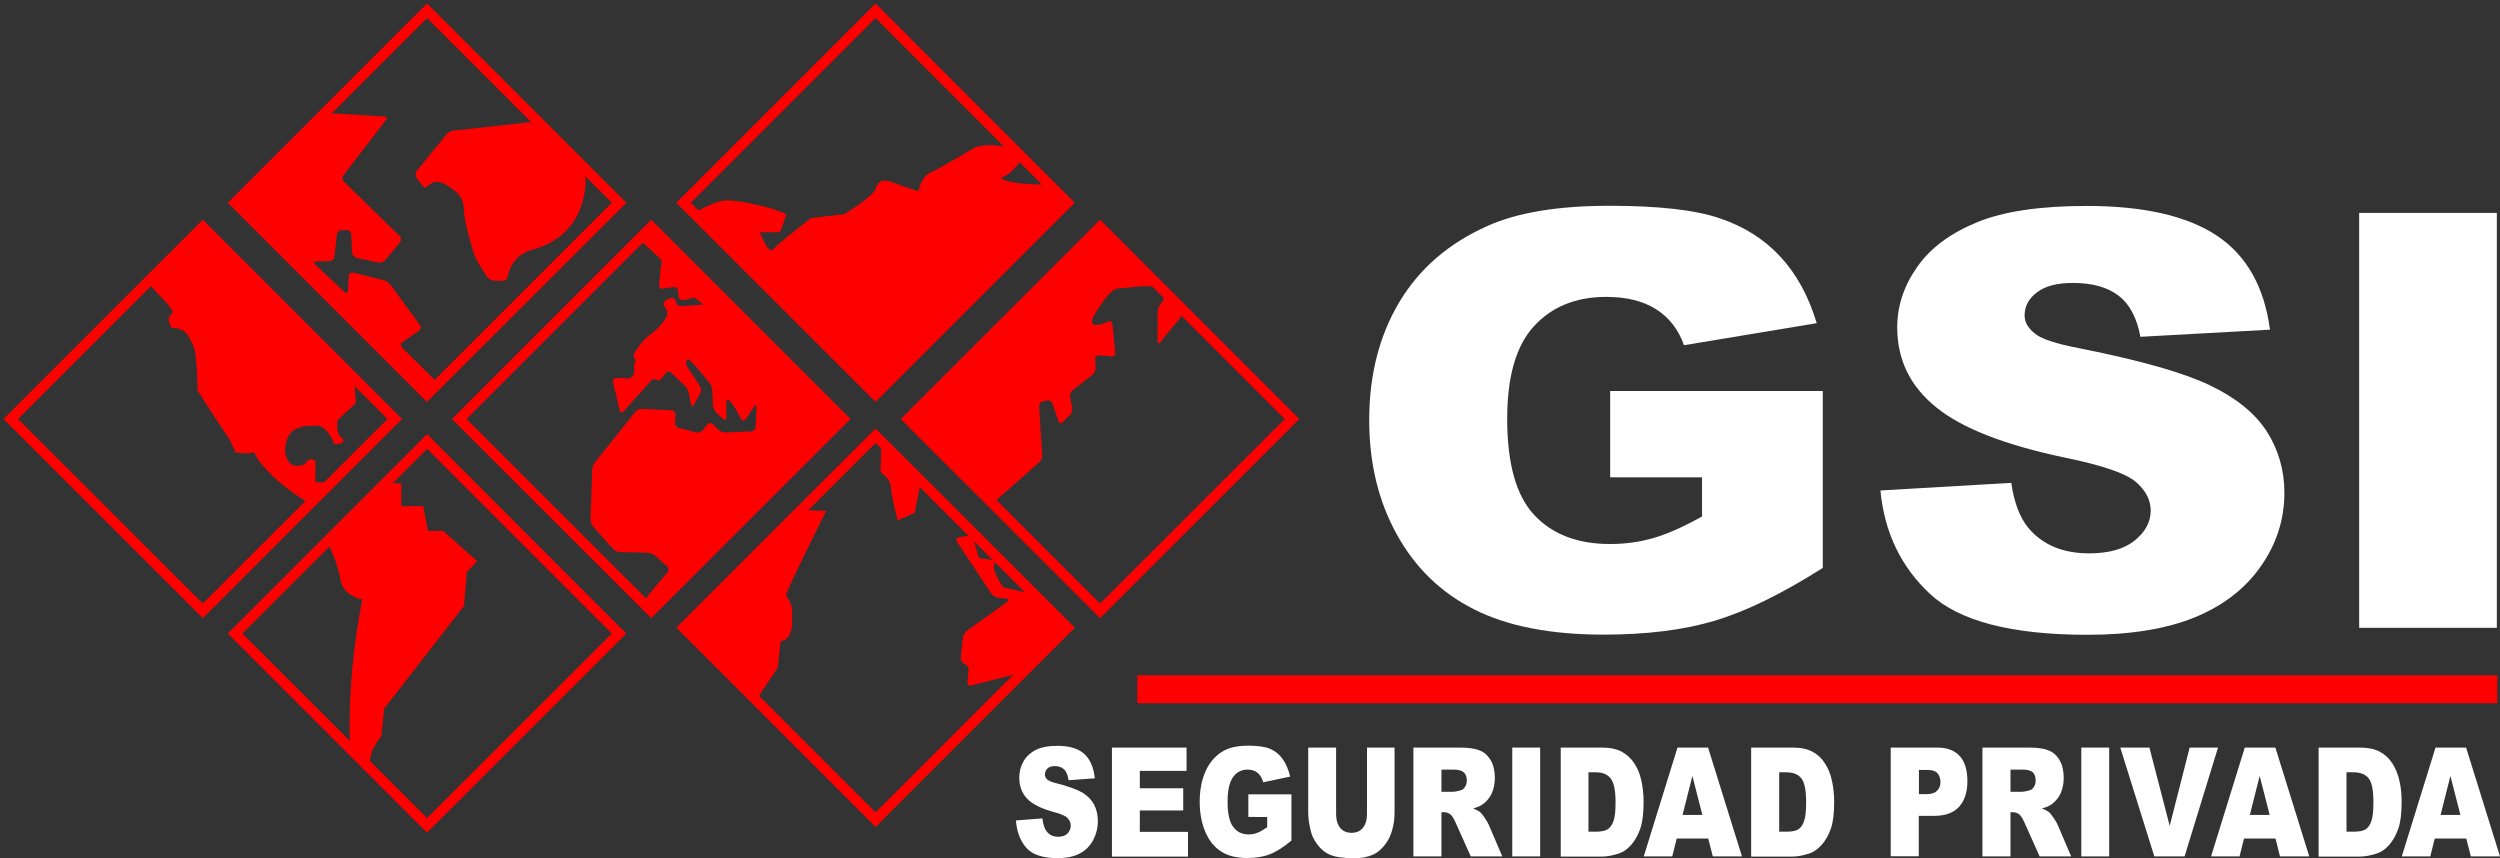 <?xml version="1.0" encoding="utf-8"?>
<!-- Generator: Adobe Illustrator 25.4.1, SVG Export Plug-In . SVG Version: 6.00 Build 0)  -->
<svg version="1.1" id="Layer_1" xmlns="http://www.w3.org/2000/svg" xmlns:xlink="http://www.w3.org/1999/xlink" x="0px" y="0px"
	 viewBox="0 0 157.81 54.18" style="enable-background:new 0 0 157.81 54.18;" xml:space="preserve">
<rect x="0" y="0" width="157.81" height="54.18" fill="#333333" stroke="none"/>
<style type="text/css">
	.st0{fill:#FFFFFF;}
	.st1{fill:#FF0001;}
</style>
<g>
	<g>
		<path class="st0" d="M101.64,30.13v-5.45h13.42v11.17c-2.57,1.63-4.84,2.74-6.81,3.33c-1.97,0.59-4.32,0.88-7.03,0.88
			c-3.34,0-6.06-0.53-8.16-1.59c-2.11-1.06-3.73-2.64-4.89-4.74c-1.16-2.09-1.74-4.5-1.74-7.21c0-2.86,0.64-5.34,1.9-7.45
			c1.27-2.12,3.12-3.72,5.57-4.81c1.9-0.85,4.46-1.27,7.69-1.27c3.1,0,5.43,0.26,6.97,0.79c1.54,0.52,2.82,1.33,3.83,2.43
			c1.02,1.1,1.78,2.5,2.29,4.19l-8.38,1.39c-0.35-0.99-0.93-1.74-1.76-2.27c-0.82-0.52-1.88-0.78-3.15-0.78
			c-1.91,0-3.43,0.62-4.56,1.85c-1.13,1.23-1.69,3.18-1.69,5.85c0,2.83,0.57,4.86,1.71,6.07c1.14,1.22,2.74,1.83,4.78,1.83
			c0.98,0,1.9-0.13,2.78-0.39c0.88-0.26,1.89-0.71,3.03-1.35v-2.47H101.64z"/>
		<path class="st0" d="M118.7,30.96l8.26-0.48c0.18,1.25,0.54,2.2,1.09,2.86c0.9,1.06,2.17,1.59,3.83,1.59
			c1.24,0,2.2-0.27,2.87-0.81c0.67-0.54,1.01-1.17,1.01-1.89c0-0.68-0.32-1.28-0.95-1.82c-0.64-0.54-2.12-1.04-4.45-1.52
			c-3.81-0.8-6.52-1.86-8.14-3.18c-1.64-1.32-2.46-3-2.46-5.05c0-1.35,0.42-2.61,1.26-3.81c0.84-1.2,2.1-2.13,3.78-2.82
			c1.68-0.69,3.99-1.03,6.91-1.03c3.59,0,6.33,0.62,8.22,1.87c1.88,1.25,3,3.23,3.36,5.94l-8.18,0.45
			c-0.22-1.19-0.67-2.05-1.37-2.59c-0.7-0.54-1.66-0.81-2.89-0.81c-1.01,0-1.76,0.2-2.28,0.6c-0.52,0.4-0.77,0.88-0.77,1.45
			c0,0.42,0.21,0.79,0.63,1.13c0.4,0.35,1.37,0.67,2.91,0.96c3.8,0.76,6.51,1.53,8.15,2.32c1.64,0.78,2.84,1.75,3.59,2.9
			c0.74,1.16,1.12,2.45,1.12,3.88c0,1.68-0.49,3.23-1.49,4.65c-0.99,1.42-2.39,2.49-4.17,3.22c-1.79,0.73-4.05,1.1-6.77,1.1
			c-4.78,0-8.09-0.86-9.93-2.57C119.99,35.78,118.95,33.6,118.7,30.96z"/>
		<path class="st0" d="M148.92,13.44h8.69v26.19h-8.69V13.44z"/>
	</g>
	<g>
		<path class="st0" d="M64.13,51.79l1.67-0.13c0.04,0.33,0.11,0.58,0.22,0.75c0.18,0.28,0.44,0.41,0.78,0.41
			c0.25,0,0.45-0.07,0.59-0.21c0.13-0.14,0.2-0.31,0.2-0.49c0-0.18-0.07-0.34-0.2-0.48c-0.13-0.14-0.43-0.27-0.9-0.39
			c-0.77-0.21-1.32-0.49-1.65-0.83c-0.33-0.35-0.5-0.79-0.5-1.33c0-0.35,0.08-0.69,0.25-1c0.17-0.31,0.43-0.56,0.77-0.74
			c0.34-0.18,0.81-0.27,1.4-0.27c0.72,0,1.28,0.16,1.66,0.49c0.38,0.33,0.61,0.85,0.69,1.56l-1.66,0.12
			c-0.04-0.31-0.13-0.54-0.28-0.68c-0.14-0.14-0.34-0.21-0.59-0.21c-0.2,0-0.36,0.05-0.46,0.15c-0.11,0.11-0.16,0.23-0.16,0.39
			c0,0.11,0.05,0.21,0.13,0.29c0.08,0.09,0.28,0.18,0.59,0.25c0.77,0.2,1.32,0.4,1.66,0.6c0.33,0.21,0.57,0.46,0.73,0.76
			c0.15,0.3,0.23,0.64,0.23,1.02c0,0.44-0.1,0.84-0.3,1.22c-0.2,0.37-0.48,0.65-0.85,0.84c-0.36,0.19-0.82,0.29-1.37,0.29
			c-0.97,0-1.64-0.23-2.01-0.67C64.39,53.05,64.18,52.48,64.13,51.79z"/>
		<path class="st0" d="M70.18,47.19h4.72v1.47h-2.95v1.1h2.74v1.4h-2.74v1.35h3.04v1.56h-4.8V47.19z"/>
		<path class="st0" d="M78.8,51.57v-1.43h2.72v2.92c-0.52,0.43-0.98,0.72-1.38,0.87c-0.4,0.16-0.88,0.23-1.42,0.23
			c-0.68,0-1.23-0.14-1.65-0.42c-0.43-0.28-0.76-0.69-0.99-1.24c-0.23-0.55-0.35-1.18-0.35-1.89c0-0.74,0.13-1.4,0.38-1.95
			c0.26-0.56,0.63-0.98,1.12-1.26c0.39-0.22,0.91-0.33,1.56-0.33c0.63,0,1.1,0.07,1.41,0.21c0.31,0.14,0.57,0.35,0.77,0.64
			c0.21,0.29,0.36,0.65,0.47,1.1l-1.7,0.36c-0.07-0.26-0.19-0.46-0.35-0.59c-0.17-0.14-0.38-0.21-0.64-0.21
			c-0.39,0-0.69,0.16-0.92,0.48c-0.23,0.33-0.34,0.84-0.34,1.54c0,0.74,0.11,1.28,0.35,1.59c0.23,0.32,0.55,0.48,0.97,0.48
			c0.2,0,0.38-0.03,0.56-0.1c0.18-0.07,0.38-0.19,0.62-0.35v-0.65H78.8z"/>
		<path class="st0" d="M86.27,47.19h1.76v4.09c0,0.41-0.05,0.79-0.16,1.15c-0.1,0.36-0.27,0.68-0.49,0.95
			c-0.23,0.27-0.46,0.46-0.71,0.57c-0.34,0.15-0.75,0.23-1.23,0.23c-0.28,0-0.58-0.03-0.91-0.07c-0.33-0.05-0.6-0.14-0.82-0.28
			c-0.22-0.14-0.42-0.33-0.6-0.59c-0.18-0.25-0.31-0.52-0.37-0.79c-0.11-0.44-0.16-0.83-0.16-1.17v-4.09h1.76v4.19
			c0,0.38,0.09,0.67,0.26,0.88c0.17,0.21,0.41,0.31,0.72,0.31c0.3,0,0.54-0.1,0.71-0.31c0.17-0.21,0.26-0.5,0.26-0.88V47.19z"/>
		<path class="st0" d="M89.22,54.06v-6.87h2.93c0.55,0,0.96,0.06,1.25,0.18c0.29,0.11,0.52,0.32,0.7,0.62
			c0.18,0.3,0.26,0.68,0.26,1.11c0,0.38-0.07,0.71-0.2,0.99c-0.13,0.28-0.32,0.5-0.55,0.67c-0.15,0.11-0.36,0.2-0.62,0.27
			c0.21,0.09,0.37,0.17,0.46,0.25c0.06,0.06,0.16,0.18,0.28,0.36c0.12,0.18,0.21,0.33,0.25,0.43l0.85,1.99h-1.99l-0.94-2.1
			c-0.12-0.27-0.23-0.45-0.32-0.53c-0.13-0.11-0.27-0.16-0.43-0.16h-0.16v2.79H89.22z M90.99,49.98h0.74c0.09,0,0.24-0.03,0.47-0.09
			c0.11-0.03,0.21-0.1,0.28-0.22c0.07-0.11,0.11-0.25,0.11-0.4c0-0.22-0.06-0.39-0.18-0.51c-0.11-0.11-0.33-0.18-0.65-0.18h-0.77
			V49.98z"/>
		<path class="st0" d="M95.46,47.19h1.76v6.87h-1.76V47.19z"/>
		<path class="st0" d="M98.51,47.19h2.61c0.52,0,0.93,0.09,1.25,0.26c0.31,0.17,0.58,0.41,0.79,0.73c0.21,0.31,0.36,0.68,0.45,1.1
			c0.09,0.42,0.14,0.86,0.14,1.33c0,0.74-0.07,1.3-0.21,1.7c-0.14,0.4-0.33,0.74-0.57,1.02c-0.25,0.28-0.51,0.46-0.79,0.55
			c-0.39,0.12-0.73,0.19-1.05,0.19h-2.61V47.19z M100.27,48.75v3.75h0.43c0.37,0,0.62-0.05,0.78-0.15c0.15-0.1,0.28-0.27,0.37-0.52
			c0.09-0.24,0.13-0.64,0.13-1.19c0-0.73-0.1-1.23-0.3-1.49c-0.2-0.27-0.52-0.4-0.97-0.4H100.27z"/>
		<path class="st0" d="M107.83,52.93h-1.99l-0.28,1.13h-1.8l2.13-6.87h1.93l2.14,6.87h-1.84L107.83,52.93z M107.46,51.44l-0.63-2.46
			l-0.62,2.46H107.46z"/>
		<path class="st0" d="M110.55,47.19h2.61c0.52,0,0.93,0.09,1.25,0.26c0.32,0.17,0.58,0.41,0.78,0.73c0.21,0.31,0.36,0.68,0.45,1.1
			c0.09,0.42,0.14,0.86,0.14,1.33c0,0.74-0.07,1.3-0.21,1.7c-0.14,0.4-0.33,0.74-0.58,1.02c-0.25,0.28-0.51,0.46-0.79,0.55
			c-0.38,0.12-0.73,0.19-1.05,0.19h-2.61V47.19z M112.31,48.75v3.75h0.43c0.37,0,0.63-0.05,0.78-0.15c0.15-0.1,0.28-0.27,0.36-0.52
			c0.09-0.24,0.13-0.64,0.13-1.19c0-0.73-0.09-1.23-0.29-1.49c-0.2-0.27-0.52-0.4-0.98-0.4H112.31z"/>
		<path class="st0" d="M119.36,47.19h2.93c0.64,0,1.11,0.19,1.43,0.55c0.32,0.36,0.47,0.89,0.47,1.56c0,0.69-0.17,1.23-0.52,1.62
			c-0.35,0.39-0.88,0.58-1.58,0.58h-0.97v2.55h-1.77V47.19z M121.13,50.13h0.44c0.34,0,0.57-0.07,0.71-0.22
			c0.14-0.14,0.21-0.32,0.21-0.54c0-0.21-0.06-0.4-0.18-0.55c-0.12-0.15-0.35-0.22-0.67-0.22h-0.51V50.13z"/>
		<path class="st0" d="M125.14,54.06v-6.87h2.93c0.55,0,0.96,0.06,1.25,0.18c0.28,0.11,0.52,0.32,0.69,0.62
			c0.18,0.3,0.26,0.68,0.26,1.11c0,0.38-0.07,0.71-0.2,0.99c-0.13,0.28-0.32,0.5-0.55,0.67c-0.15,0.11-0.35,0.2-0.62,0.27
			c0.21,0.09,0.36,0.17,0.46,0.25c0.06,0.06,0.16,0.18,0.28,0.36c0.13,0.18,0.21,0.33,0.25,0.43l0.85,1.99h-1.99l-0.94-2.1
			c-0.12-0.27-0.23-0.45-0.32-0.53c-0.13-0.11-0.27-0.16-0.43-0.16h-0.15v2.79H125.14z M126.91,49.98h0.74
			c0.08,0,0.23-0.03,0.46-0.09c0.12-0.03,0.21-0.1,0.28-0.22c0.07-0.11,0.11-0.25,0.11-0.4c0-0.22-0.06-0.39-0.17-0.51
			c-0.12-0.11-0.33-0.18-0.65-0.18h-0.77V49.98z"/>
		<path class="st0" d="M131.38,47.19h1.76v6.87h-1.76V47.19z"/>
		<path class="st0" d="M133.84,47.19h1.84l1.28,4.94l1.26-4.94h1.79l-2.11,6.87h-1.91L133.84,47.19z"/>
		<path class="st0" d="M143.64,52.93h-1.99l-0.28,1.13h-1.8l2.13-6.87h1.93l2.14,6.87h-1.85L143.64,52.93z M143.27,51.44l-0.63-2.46
			l-0.62,2.46H143.27z"/>
		<path class="st0" d="M146.36,47.19h2.61c0.51,0,0.93,0.09,1.25,0.26c0.32,0.17,0.58,0.41,0.79,0.73c0.2,0.31,0.36,0.68,0.45,1.1
			c0.1,0.42,0.14,0.86,0.14,1.33c0,0.74-0.07,1.3-0.21,1.7c-0.14,0.4-0.33,0.74-0.57,1.02c-0.25,0.28-0.51,0.46-0.8,0.55
			c-0.38,0.12-0.73,0.19-1.05,0.19h-2.61V47.19z M148.12,48.75v3.75h0.43c0.37,0,0.62-0.05,0.78-0.15c0.15-0.1,0.28-0.27,0.36-0.52
			c0.09-0.24,0.13-0.64,0.13-1.19c0-0.73-0.09-1.23-0.29-1.49c-0.2-0.27-0.52-0.4-0.98-0.4H148.12z"/>
		<path class="st0" d="M155.68,52.93h-1.99l-0.28,1.13h-1.8l2.13-6.87h1.93l2.14,6.87h-1.84L155.68,52.93z M155.31,51.44l-0.63-2.46
			l-0.62,2.46H155.31z"/>
	</g>
	<rect x="71.79" y="42.63" class="st1" width="85.85" height="1.76"/>
	<g>
		<g>
			<g>
				<g>
					<path class="st1" d="M12.8,13.87L0.22,26.45L12.8,39.02l12.58-12.57L12.8,13.87z M1.14,26.45L12.8,14.79l11.66,11.66L12.8,38.1
						L1.14,26.45z"/>
				</g>
			</g>
			<path class="st1" d="M16.01,28.53c0.88,1.73,3.47,3.22,3.47,3.22l1.19-1.29l-0.77-0.02l0.02-1.33c-0.42-0.36-0.66,0.18-0.66,0.18
				c-1.17,0.52-1.27-0.8-1.27-0.8c0.04-1.68,1.22-1.59,1.95-1.63c0.74-0.04,1.17,1.18,1.17,1.18l0.38-0.04c0,0,0.4-0.14,0.04-0.4
				c-0.36-0.26-0.22-1.08-0.22-1.08l1.16-1.09l-0.1-1.22l-9.65-9.53l-3.44,3.12c0,0,0.32,0.32,1.12,1.2c0.8,0.88,0.4,0.72,0.28,1
				c-0.12,0.28,0.18,0.71,0.18,0.71c0.93-0.04,1.07,0.62,1.33,1.09c0.26,0.48,0.28,2.85,0.28,2.85s1.33,2.09,2.03,3.09l0.37,0.82
				C14.87,28.55,15.76,28.71,16.01,28.53z"/>
		</g>
		<g>
			<g>
				<g>
					<path class="st1" d="M26.96,27.41L14.38,39.99l12.57,12.57l12.58-12.57L26.96,27.41z M15.3,39.99l11.66-11.66l11.66,11.66
						L26.96,51.64L15.3,39.99z"/>
				</g>
			</g>
			<path class="st1" d="M20.6,34.05l3.84-3.54h0.89v1.44h1.38l0.3,1.56h0.96l2.16,1.92l-0.66,0.66l-0.18,2.16l-5.04,6.48l-0.18,1.74
				c0,0-0.78,0.84-0.72,1.8l-1.26-1.32c0,0-0.24-3.96,0.78-9.11c0,0-1.2-0.18-1.38-1.26C21.32,35.49,20.6,34.05,20.6,34.05z"/>
		</g>
		<g>
			<g>
				<g>
					<path class="st1" d="M26.96,0.22L14.38,12.8l12.57,12.57L39.54,12.8L26.96,0.22z M15.3,12.8L26.96,1.14L38.62,12.8L26.96,24.46
						L15.3,12.8z"/>
				</g>
			</g>
			<path class="st1" d="M24.25,7.35c0.15,0.01,0.2,0.11,0.11,0.23l-2.68,3.48c-0.09,0.12-0.08,0.3,0.03,0.41l3.52,3.43
				c0.11,0.11,0.11,0.29,0.02,0.4l-0.92,1.11c-0.1,0.12-0.29,0.19-0.44,0.16l-1.38-0.29c-0.14-0.03-0.27-0.18-0.28-0.33l-0.06-1.17
				c-0.01-0.14-0.14-0.27-0.29-0.26l-0.32,0.01c-0.15,0.01-0.28,0.13-0.3,0.28l-0.15,1.39c-0.01,0.15-0.15,0.27-0.3,0.28l-0.85,0.02
				c-0.15,0-0.18,0.09-0.07,0.19l1.85,1.74c0.11,0.1,0.21,0.06,0.22-0.08l0.06-0.93c0.01-0.15,0.14-0.25,0.28-0.21l1.93,0.48
				c0.14,0.04,0.33,0.17,0.42,0.28l1.85,2.54c0.09,0.12,0.06,0.29-0.06,0.37l-1.03,0.71c-0.13,0.08-0.14,0.24-0.03,0.35l1.98,1.96
				c0.11,0.11,0.11,0.28,0,0.38l-0.21,0.21c-0.1,0.11-0.28,0.11-0.38,0L15.3,13c-0.11-0.11-0.11-0.28,0-0.38l5.28-5.28
				c0.11-0.11,0.31-0.19,0.46-0.18L24.25,7.35z"/>
			<path class="st1" d="M33.85,7.88c-0.11-0.11-0.31-0.18-0.46-0.16l-4.79,0.53c-0.15,0.02-0.35,0.13-0.43,0.25L26.3,10.8
				c-0.09,0.12-0.09,0.31,0,0.43l0.38,0.51c0.09,0.12,0.23,0.12,0.32,0c0,0,0.44-0.55,1.21-0.05c0.77,0.5,1.06,0.8,1.09,1.68
				c0.03,0.88,0.67,2.78,0.67,2.78c0.05,0.14,0.16,0.36,0.24,0.48l0.53,0.84c0.08,0.13,0.27,0.23,0.42,0.24l0.57,0.02
				c0.15,0,0.29-0.11,0.31-0.26c0,0,0.18-1.35,1.56-1.71c3.63-0.96,3.36-4.54,3.36-4.54c0.05-0.14-0.24-0.44-0.35-0.55L33.85,7.88z"
				/>
		</g>
		<g>
			<g>
				<g>
					<path class="st1" d="M55.27,0.22L42.69,12.8l12.58,12.57L67.84,12.8L55.27,0.22z M43.61,12.8L55.27,1.14L66.92,12.8
						L55.27,24.46L43.61,12.8z"/>
				</g>
			</g>
			<path class="st1" d="M43.88,13.4c0,0,1.08-0.6,1.68-0.72c0.6-0.12,1.98,0.18,2.7,0.36c0.72,0.18,1.38,0.48,1.38,0.48
				s-0.3,0.96-0.42,1.14h-1.26c0,0,0.54,1.44,0.84,1.08c0.3-0.36,2.4-1.98,2.4-1.98l2.1-0.24c0,0,1.86-1.14,1.98-1.62
				c0.12-0.48,0.48-0.6,0.96-0.42c0.48,0.18,1.74,0.6,1.74,0.6s0.12-0.9,0.78-1.2c0.66-0.3,2.76-1.56,2.76-1.56s0.78-0.36,2.1,0
				l0.9,0.72c0,0-0.78,1.13-1.32,1.13c0,0-0.12,0.49,3.18,0.49l1.02,1.08L55.27,24.79L43.88,13.4z"/>
		</g>
		<g>
			<g>
				<g>
					<g>
						<path class="st1" d="M55.27,27.05L42.69,39.62L55.27,52.2l12.58-12.58L55.27,27.05z M43.61,39.62l11.66-11.66l11.66,11.66
							L55.27,51.28L43.61,39.62z"/>
					</g>
				</g>
				<path class="st1" d="M50.53,32.19l1.62,0.06c0,0-2.52,5.04-2.52,5.28c0,0.24,0.48,0.54,0.36,1.38c0,0,0.18,1.5-0.72,1.56
					l-0.18,1.68l-1.32,1.98l-4.44-4.5L50.53,32.19z"/>
			</g>
			<path class="st1" d="M55.64,27.99l-0.06,1.8c0,0,0.66,0.48,0.66,0.96c0,0.48,0.42,2.1,0.42,2.1l1.08-0.48l0.42-2.16L55.64,27.99z
				"/>
			<path class="st1" d="M63.54,37.79c0.14,0.02,0.17,0.1,0.05,0.19l-2.56,1.84c-0.12,0.09-0.23,0.28-0.25,0.43l-0.13,1.26
				c-0.02,0.15,0.08,0.32,0.22,0.38l0.04,0.02c0.14,0.06,0.24,0.23,0.23,0.38l-0.07,0.78c-0.01,0.15,0.09,0.24,0.24,0.2l2.77-0.71
				c0.14-0.03,0.35-0.15,0.45-0.26l2.56-2.61c0.1-0.11,0.1-0.28-0.01-0.39l-1.83-1.72c-0.11-0.11-0.32-0.18-0.47-0.17l-1.42-0.33
				c-0.13-0.08-0.81-1.21-0.59-1.46v-0.18c0-0.15-0.87-0.14-0.98-0.24l-0.37-1.23c-0.11-0.1-0.32-0.16-0.47-0.13l-0.43,0.08
				c-0.15,0.03-0.2,0.15-0.11,0.28l2.16,3.26c0.08,0.12,0.27,0.24,0.42,0.26L63.54,37.79z"/>
		</g>
		<g>
			<g>
				<g>
					<path class="st1" d="M69.44,13.87L56.86,26.45l12.58,12.57l12.58-12.57L69.44,13.87z M57.78,26.45l11.66-11.66l11.66,11.66
						L69.44,38.1L57.78,26.45z"/>
				</g>
			</g>
			<path class="st1" d="M62.56,31.5c0.11,0.1,0.29,0.11,0.4,0.01l2.65-2.34c0.11-0.1,0.2-0.3,0.18-0.45l-0.2-3.05
				c-0.01-0.15,0.1-0.3,0.25-0.33l0.25-0.06c0.14-0.03,0.3,0.05,0.35,0.2l0.37,1.1c0.05,0.14,0.17,0.17,0.28,0.06l0.45-0.45
				c0.11-0.1,0.17-0.31,0.14-0.46l-0.13-0.67c-0.03-0.14,0.04-0.34,0.16-0.43l1.25-0.98c0.12-0.09,0.21-0.29,0.2-0.43l-0.03-0.54
				c-0.01-0.15,0.1-0.26,0.25-0.25l0.78,0.07c0.15,0.01,0.26-0.1,0.24-0.25l-0.18-1.79c-0.01-0.15-0.14-0.22-0.28-0.16
				c0,0-1.73,0.84-0.65-0.77c1.08-1.62,1.14-1.26,1.98-1.38c0.84-0.12,2.1-0.18,2.22,0.24c0.12,0.42-0.24,0.82-0.24,0.82
				c-0.1,0.11-0.18,0.32-0.18,0.47v1.86c0,0.15,0.08,0.18,0.17,0.06l1.28-1.56c0.09-0.12,0.09-0.3-0.02-0.41l-4.78-4.94
				c-0.1-0.11-0.28-0.11-0.38,0L57.62,26.33c-0.11,0.11-0.11,0.28,0,0.38L62.56,31.5z"/>
		</g>
		<g>
			<g>
				<g>
					<path class="st1" d="M41.11,13.87L28.53,26.45l12.58,12.57l12.58-12.57L41.11,13.87z M29.45,26.45l11.66-11.66l11.66,11.66
						L41.11,38.1L29.45,26.45z"/>
				</g>
			</g>
			<g>
				<path class="st1" d="M42.86,27.01c-0.14-0.04-0.26-0.19-0.25-0.34l0.03-0.48c0.01-0.15-0.11-0.28-0.26-0.29l-1.85-0.09
					c-0.15-0.01-0.35,0.08-0.44,0.2l-2.53,3.17c-0.09,0.11-0.18,0.33-0.18,0.48l-0.1,3.12c-0.01,0.15,0.07,0.36,0.17,0.47l1.25,1.4
					c0.1,0.11,0.3,0.2,0.45,0.2l1.74,0.04c0.15,0.01,0.36,0.09,0.47,0.19l0.74,0.66c0.11,0.1,0.13,0.28,0.03,0.39l-1.21,1.44
					c-0.1,0.11-0.12,0.32-0.06,0.45l0.18,0.36c0.07,0.13,0.21,0.16,0.31,0.04l11.79-11.9c0.1-0.11,0.1-0.28,0-0.38L41.17,14.6
					c-0.11-0.1-0.29-0.1-0.39,0l-0.27,0.28c-0.11,0.11-0.1,0.28,0.01,0.38l1.1,1.01c0.11,0.1,0.18,0.28,0.14,0.4
					c-0.03,0.11-0.07,0.33-0.08,0.48l-0.07,0.84c-0.02,0.14,0.09,0.25,0.24,0.23l0.66-0.1c0.15-0.02,0.28,0.08,0.29,0.23l0.03,0.36
					c0.01,0.15,0.14,0.25,0.29,0.23l0.18-0.03c0.15-0.02,0.38-0.08,0.52-0.14l0.45,0.36c0.14,0.05,0.14,0.1-0.01,0.11l-1.26,0.08
					c-0.15,0.01-0.3-0.1-0.33-0.25L42.65,19c-0.03-0.14-0.17-0.23-0.31-0.18l-0.2,0.07c-0.14,0.04-0.26,0.21-0.26,0.35l0.21,0.31
					c0.05,0.14,0.03,0.37-0.04,0.5c0,0-0.29,0.54-0.95,1.02c-0.66,0.48-1.07,1.25-1.07,1.25c-0.07,0.13-0.03,0.31,0.1,0.39
					l-0.11,0.37c0.03,0.14,0.03,0.38-0.02,0.53c0,0-0.1,0.33-0.46,0.28c-0.36-0.06-0.63-0.03-0.63-0.03
					c-0.15,0.01-0.25,0.15-0.21,0.29l0.42,1.75c0.03,0.14,0.14,0.17,0.25,0.06l1.73-1.93c0.1-0.11,0.25-0.14,0.33-0.06
					c0.08,0.08,0.22,0.06,0.32-0.06l0.26-0.35c0.09-0.11,0.25-0.13,0.36-0.03l0.86,0.82c0.11,0.1,0.22,0.3,0.25,0.45l0.14,0.72
					c0.03,0.14,0.11,0.16,0.18,0.03l0.4-0.72c0.08-0.13,0.06-0.34-0.02-0.47l-0.77-1.16c-0.08-0.13-0.13-0.31-0.09-0.41
					c0.04-0.1,0.13-0.13,0.21-0.06c0.08,0.06,0.23,0.21,0.33,0.33l0.91,1.08c0.1,0.11,0.18,0.33,0.19,0.48l0.04,0.96
					c0.01,0.15,0.1,0.35,0.21,0.46l0.44,0.41c0.11,0.1,0.2,0.06,0.2-0.09v-0.95c0-0.15,0.08-0.21,0.18-0.13
					c0.1,0.08,0.24,0.26,0.31,0.38l0.45,0.79c0.07,0.13,0.2,0.13,0.28,0.01l0.54-0.81c0.09-0.12,0.15-0.1,0.14,0.04l-0.05,1.26
					c0,0.15-0.13,0.27-0.28,0.28L45.8,27.3c-0.15,0.01-0.36-0.08-0.47-0.18L45,26.78c-0.11-0.1-0.27-0.1-0.36,0.02l-0.27,0.35
					c-0.09,0.12-0.28,0.19-0.43,0.14L42.86,27.01z"/>
				<path class="st1" d="M47.99,27.82c-0.13-0.02-0.26,0.09-0.3,0.23l-0.13,0.67c-0.03,0.14,0,0.38,0.06,0.51l0.37,0.83
					c0.06,0.13,0.22,0.18,0.34,0.1l0.32-0.19c0.13-0.08,0.2-0.26,0.14-0.4l-0.49-1.46C48.26,27.96,48.12,27.83,47.99,27.82z"/>
			</g>
		</g>
	</g>
</g>
</svg>
